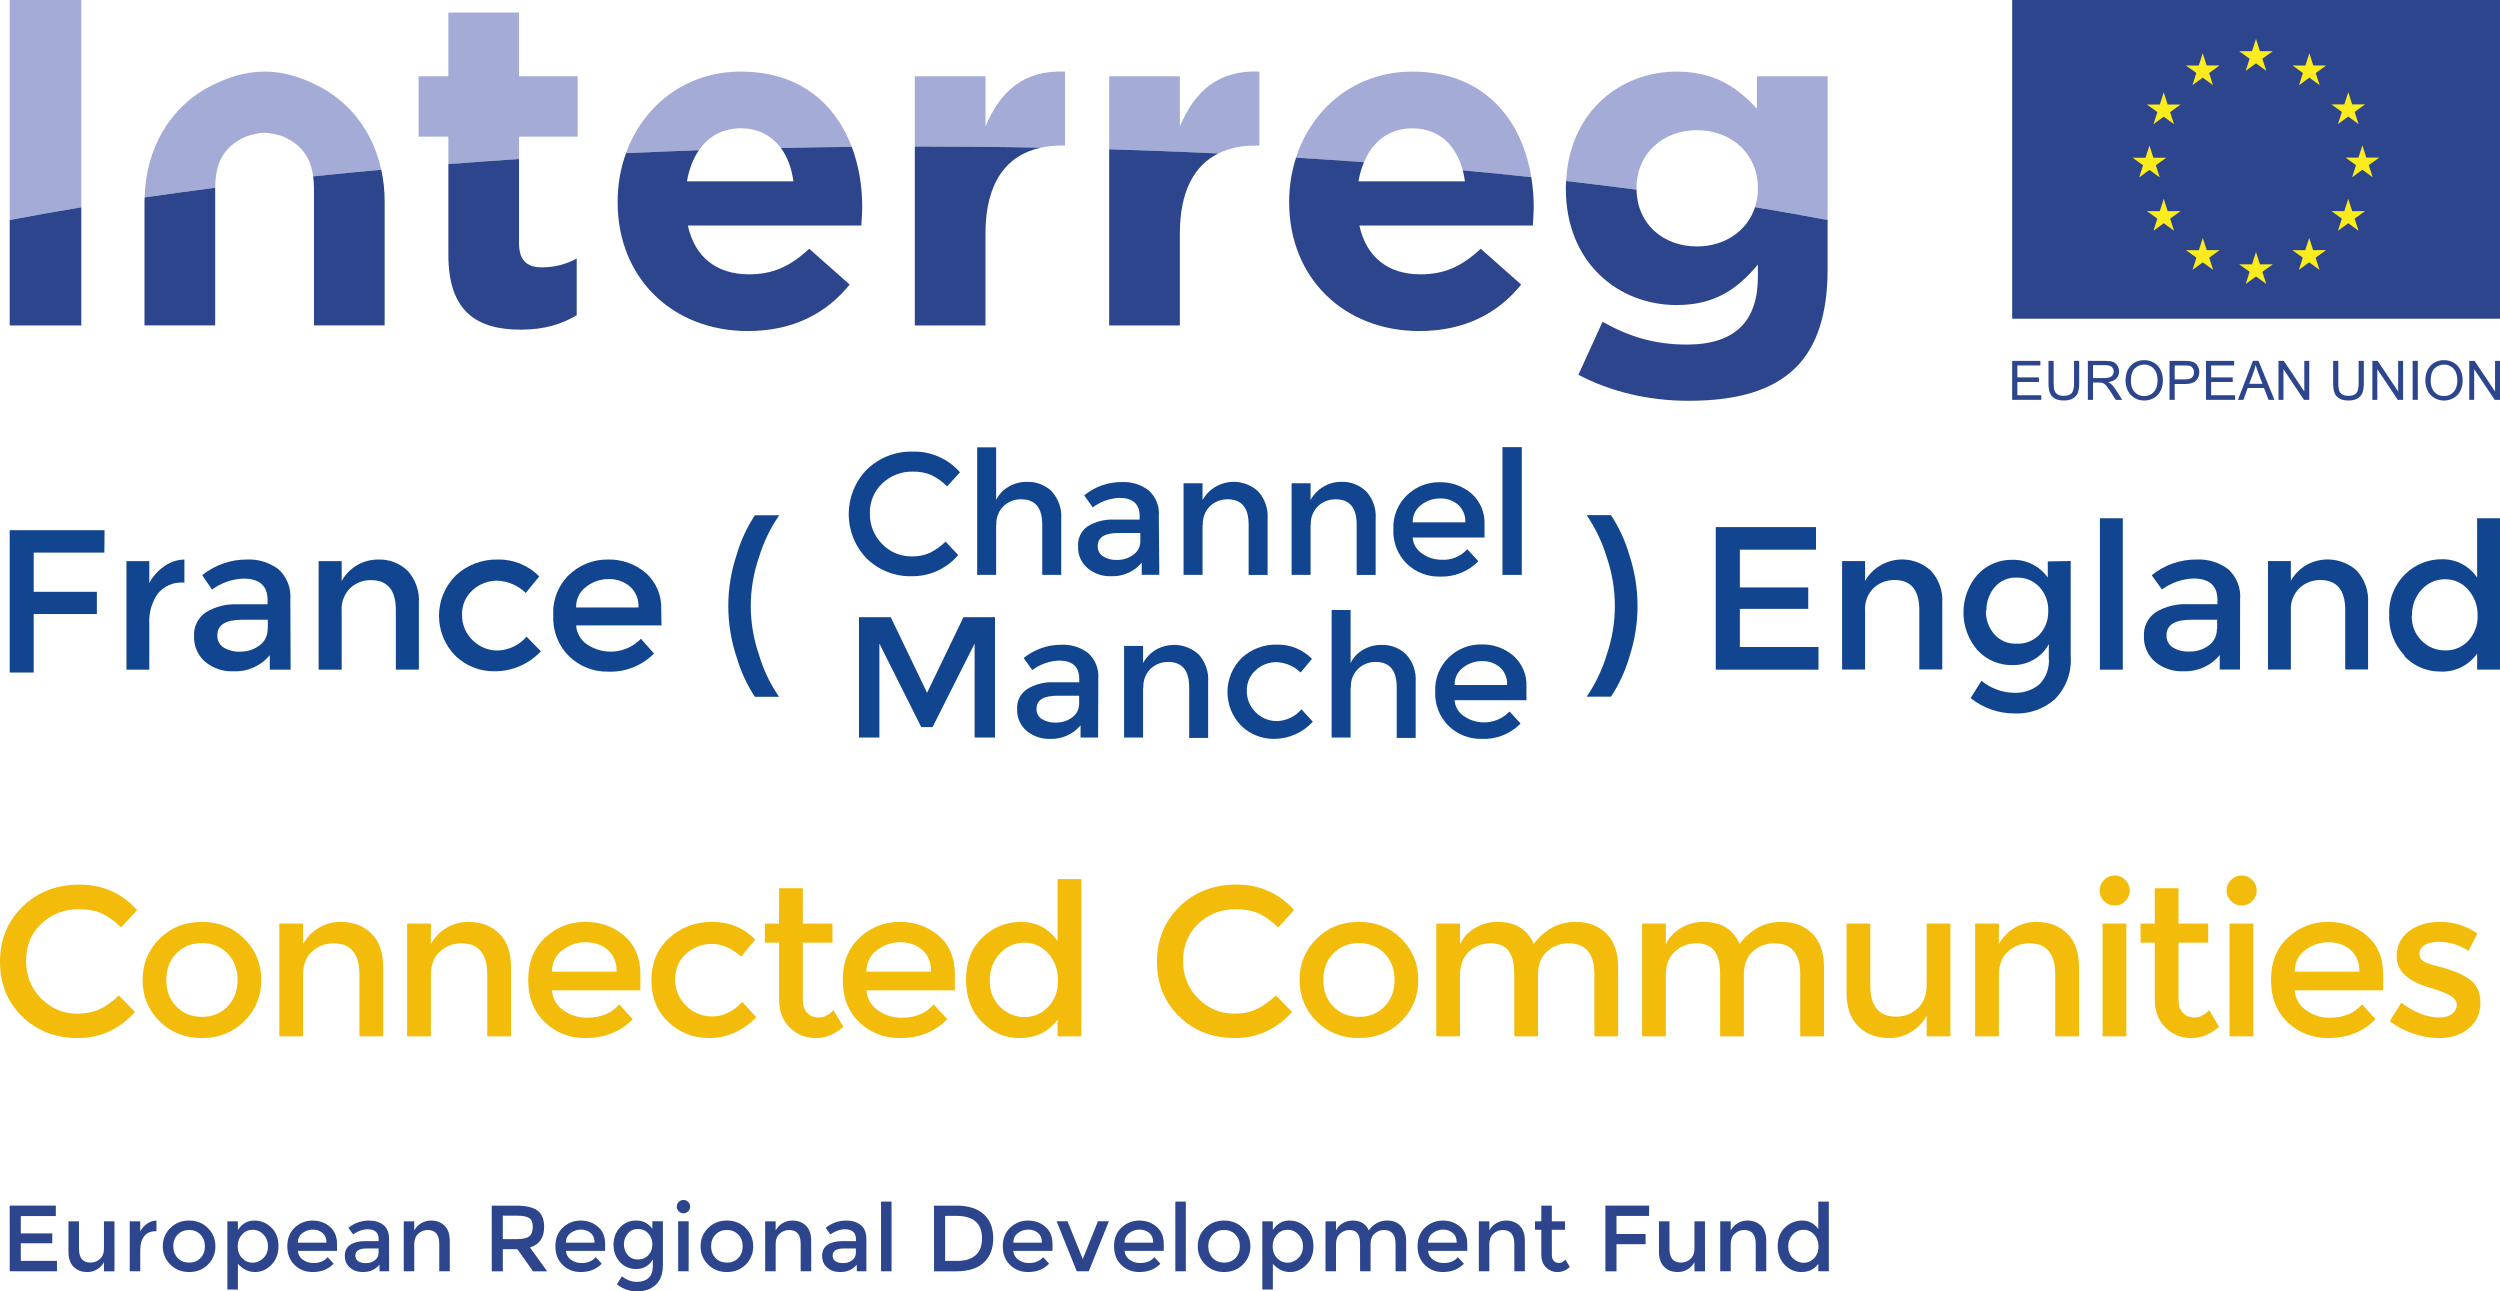 <?xml version="1.0" encoding="UTF-8"?><svg id="uuid-4349ad83-bbaa-4009-9df6-18743171cffa" xmlns="http://www.w3.org/2000/svg" width="265" height="136.89" viewBox="0 0 265 136.89"><path d="M8.619,0H1.029v23.322c2.466-.468,5-.917,7.591-1.345V0Z" fill="#a4abd6" stroke-width="0"/><path d="M55.02,14.488h6.211v-6.406h-6.211V1.33h-7.492v6.752h-3.154v6.406h3.154v2.904c2.473-.193,4.969-.372,7.492-.533v-2.371Z" fill="#a4abd6" stroke-width="0"/><path d="M78.532,13.602c1.839,0,3.272.776,4.239,2.082,2.493-.052,4.998-.091,7.517-.116-1.738-4.6-5.566-7.979-11.756-7.979-5.851,0-10.354,3.6-12.175,8.644,2.556-.116,5.132-.221,7.726-.309,1.01-1.463,2.52-2.322,4.449-2.322" fill="#a4abd6" stroke-width="0"/><path d="M110.331,15.654c.675-.148,1.393-.228,2.164-.228h.395v-7.837c-4.436-.196-6.901,2.168-8.429,5.817v-5.322h-7.492v7.448h.41c4.35,0,8.669.043,12.952.123" fill="#a4abd6" stroke-width="0"/><path d="M133.1,15.427h.394v-7.837c-4.435-.196-6.9,2.171-8.428,5.817v-5.324h-7.492v7.743c3.895.116,7.754.261,11.566.441,1.124-.56,2.453-.84,3.96-.84" fill="#a4abd6" stroke-width="0"/><path d="M149.712,13.602c2.774,0,4.63,1.754,5.341,4.452,2.451.225,4.873.466,7.263.721-1.003-6.154-5.044-11.186-12.604-11.186-6.033,0-10.628,3.832-12.33,9.121,2.422.148,4.821.308,7.2.482.936-2.223,2.698-3.591,5.13-3.591" fill="#a4abd6" stroke-width="0"/><path d="M173.473,20.011v-.097c0-3.6,2.76-6.115,6.407-6.115s6.456,2.515,6.456,6.115v.097c0,.692-.105,1.345-.3,1.947,2.628.437,5.195.89,7.693,1.365v-15.239h-7.49v3.451c-2.021-2.217-4.435-3.944-8.528-3.944-5.87,0-11.354,4.17-11.697,11.597,2.526.287,5.015.595,7.464.917,0-.035-.005-.061-.005-.093" fill="#a4abd6" stroke-width="0"/><path d="M25.912,14.544c.494-.236,1.593-.469,2.132-.469s1.637.233,2.132.469c1.907.904,2.769,2.259,3.018,4.153,2.374-.253,4.782-.486,7.217-.707-.84-3.842-3.143-7.085-6.698-8.892-1.633-.828-3.528-1.512-5.669-1.512s-4.037.684-5.668,1.512c-4.432,2.251-6.922,6.734-7.047,11.83,2.447-.355,4.944-.699,7.483-1.024.014-2.558.807-4.272,3.1-5.36" fill="#a4abd6" stroke-width="0"/><path d="M8.619,34.502v-12.527c-2.59.43-5.125.877-7.591,1.347v11.179h7.591Z" fill="#2c458d" stroke-width="0"/><path d="M55.217,34.944c2.513,0,4.338-.592,5.914-1.527v-6.013c-1.085.592-2.316.936-3.696.936-1.677,0-2.416-.837-2.416-2.561v-8.921c-2.523.163-5.019.341-7.492.534v9.616c0,6.115,3.106,7.936,7.69,7.936" fill="#2c458d" stroke-width="0"/><path d="M65.47,21.44c0,8.082,5.865,13.651,13.802,13.651,4.78,0,8.328-1.869,10.793-4.926l-4.288-3.797c-2.071,1.922-3.894,2.71-6.407,2.71-3.352,0-5.719-1.773-6.457-5.173h18.384c.048-.689.099-1.38.099-1.972,0-2.234-.369-4.408-1.108-6.365-2.518.023-5.024.064-7.517.116.691.936,1.145,2.14,1.33,3.539h-11.286c.225-1.288.653-2.404,1.269-3.3-2.594.093-5.17.193-7.726.311-.573,1.581-.887,3.305-.887,5.109v.097Z" fill="#2c458d" stroke-width="0"/><path d="M104.461,34.502v-9.761c0-5.331,2.189-8.297,5.87-9.088-4.283-.083-8.601-.123-12.952-.123h-.41v18.971h7.492Z" fill="#2c458d" stroke-width="0"/><path d="M125.065,34.502v-9.761c0-4.4,1.488-7.187,4.076-8.475-3.814-.18-7.672-.325-11.568-.441v18.676h7.492Z" fill="#2c458d" stroke-width="0"/><path d="M136.651,21.44c0,8.082,5.865,13.651,13.801,13.651,4.781,0,8.329-1.869,10.794-4.926l-4.288-3.797c-2.071,1.922-3.894,2.71-6.407,2.71-3.352,0-5.719-1.773-6.457-5.173h18.384c.047-.689.099-1.38.099-1.972,0-1.073-.093-2.127-.26-3.158-2.39-.254-4.812-.497-7.264-.72.099.37.176.76.229,1.168h-11.286c.127-.739.327-1.416.585-2.03-2.377-.175-4.777-.334-7.199-.482-.468,1.451-.73,3.005-.73,4.631v.097Z" fill="#2c458d" stroke-width="0"/><path d="M165.98,20.011c0,7.837,5.57,12.324,11.731,12.324,3.992,0,6.407-1.63,8.625-4.291v1.283c0,4.73-2.415,7.197-7.541,7.197-3.499,0-6.211-.89-8.924-2.416l-2.561,5.617c3.35,1.776,7.393,2.759,11.68,2.759,5.126,0,8.922-1.082,11.385-3.547,2.219-2.217,3.352-5.667,3.352-10.398v-5.217c-2.497-.475-5.066-.928-7.694-1.365-.815,2.528-3.212,4.166-6.156,4.166-3.615,0-6.357-2.423-6.402-6.019-2.447-.322-4.936-.63-7.465-.917-.009.239-.032.474-.032.727v.097Z" fill="#2c458d" stroke-width="0"/><path d="M33.281,19.968v14.525h7.492v-13.161c0-1.149-.127-2.268-.361-3.342-2.435.221-4.843.454-7.219.705.054.402.088.822.088,1.273" fill="#2c458d" stroke-width="0"/><path d="M15.317,21.431v13.062h7.492v-14.526c0-.02.003-.043.003-.064-2.538.325-5.035.669-7.482,1.025-.004.135-.013.27-.013.405v.097Z" fill="#2c458d" stroke-width="0"/><rect x="213.293" y="0" width="51.707" height="33.784" fill="#2c458d" stroke-width="0"/><polygon points="238.042 7.509 239.136 6.715 240.227 7.509 239.81 6.222 240.919 5.425 239.551 5.425 239.136 4.123 238.716 5.428 237.351 5.425 238.459 6.222 238.042 7.509" fill="#fcec1e" stroke-width="0"/><polygon points="232.398 9.028 233.489 8.228 234.579 9.028 234.164 7.738 235.271 6.942 233.905 6.942 233.487 5.64 233.07 6.945 231.704 6.942 232.812 7.738 232.398 9.028" fill="#fcec1e" stroke-width="0"/><polygon points="229.356 9.779 228.939 11.083 227.573 11.083 228.682 11.88 228.267 13.167 229.356 12.371 230.448 13.167 230.033 11.88 231.141 11.083 229.775 11.083 229.356 9.779" fill="#fcec1e" stroke-width="0"/><polygon points="227.841 18.01 228.933 18.807 228.519 17.517 229.624 16.72 228.261 16.72 227.841 15.418 227.424 16.724 226.056 16.72 227.164 17.517 226.751 18.807 227.841 18.01" fill="#fcec1e" stroke-width="0"/><polygon points="229.776 22.379 229.358 21.074 228.939 22.382 227.573 22.379 228.682 23.175 228.267 24.462 229.358 23.665 230.448 24.462 230.033 23.175 231.141 22.379 229.776 22.379" fill="#fcec1e" stroke-width="0"/><polygon points="233.914 26.517 233.496 25.215 233.08 26.521 231.714 26.517 232.822 27.314 232.405 28.603 233.496 27.807 234.588 28.603 234.173 27.314 235.281 26.517 233.914 26.517" fill="#fcec1e" stroke-width="0"/><polygon points="239.553 28.018 239.135 26.714 238.718 28.018 237.35 28.018 238.459 28.815 238.044 30.102 239.136 29.305 240.227 30.102 239.81 28.815 240.919 28.018 239.553 28.018" fill="#fcec1e" stroke-width="0"/><polygon points="245.192 26.517 244.773 25.215 244.356 26.521 242.991 26.517 244.097 27.314 243.684 28.603 244.773 27.807 245.867 28.603 245.45 27.314 246.559 26.517 245.192 26.517" fill="#fcec1e" stroke-width="0"/><polygon points="249.333 22.379 248.915 21.074 248.498 22.382 247.132 22.379 248.239 23.175 247.824 24.462 248.915 23.665 250.007 24.462 249.59 23.175 250.698 22.379 249.333 22.379" fill="#fcec1e" stroke-width="0"/><polygon points="252.197 16.708 250.831 16.708 250.413 15.403 249.995 16.708 248.631 16.708 249.736 17.504 249.324 18.791 250.413 17.992 251.505 18.791 251.088 17.504 252.197 16.708" fill="#fcec1e" stroke-width="0"/><polygon points="247.824 13.152 248.914 12.355 250.005 13.152 249.59 11.862 250.697 11.068 249.333 11.068 248.914 9.763 248.496 11.068 247.13 11.068 248.237 11.862 247.824 13.152" fill="#fcec1e" stroke-width="0"/><polygon points="244.791 5.64 244.373 6.945 243.008 6.942 244.114 7.742 243.699 9.028 244.793 8.228 245.882 9.028 245.467 7.742 246.574 6.942 245.208 6.942 244.791 5.64" fill="#fcec1e" stroke-width="0"/><polygon points="213.291 42.383 213.291 38.251 216.281 38.251 216.281 38.738 213.84 38.738 213.84 40.003 216.127 40.003 216.127 40.49 213.84 40.49 213.84 41.896 216.377 41.896 216.377 42.383 213.291 42.383" fill="#2c458d" stroke-width="0"/><path d="M219.847,38.25h.547v2.387c0,.416-.046.747-.141.989-.093.245-.263.444-.51.597-.244.153-.565.23-.965.23-.386,0-.705-.065-.952-.199-.247-.135-.421-.328-.527-.58-.105-.254-.157-.601-.157-1.038v-2.387h.547v2.384c0,.361.033.625.1.796.067.169.182.3.346.392.161.092.36.138.595.138.402,0,.688-.092.859-.273.172-.184.257-.533.257-1.054v-2.384Z" fill="#2c458d" stroke-width="0"/><path d="M221.861,40.073h1.177c.247,0,.444-.024.587-.077.141-.051.246-.134.322-.247.074-.114.109-.239.109-.37,0-.197-.071-.355-.214-.484-.141-.125-.366-.187-.672-.187h-1.308v1.366ZM221.312,42.383v-4.132h1.834c.369,0,.649.037.84.11.192.073.345.205.461.392.114.19.173.399.173.626,0,.293-.097.538-.287.741-.189.203-.483.332-.879.383.144.071.254.138.329.208.161.144.312.328.455.549l.719,1.124h-.688l-.549-.861c-.159-.248-.291-.438-.395-.57-.103-.131-.197-.223-.278-.275-.081-.053-.165-.089-.249-.107-.062-.016-.162-.022-.305-.022h-.634v1.835h-.549Z" fill="#2c458d" stroke-width="0"/><path d="M225.874,40.38c0,.496.133.888.401,1.177.268.288.604.428,1.01.428.412,0,.75-.144,1.016-.432.267-.291.399-.702.399-1.234,0-.334-.057-.632-.169-.882-.114-.248-.282-.444-.5-.582-.219-.138-.466-.208-.737-.208-.388,0-.722.135-1.002.398-.278.27-.418.711-.418,1.336M225.309,40.37c0-.686.186-1.225.554-1.611.369-.389.844-.582,1.428-.582.381,0,.725.092,1.032.273.305.18.539.435.701.762.161.326.242.696.242,1.109,0,.42-.085.797-.254,1.128-.169.331-.409.58-.72.751-.311.168-.645.257-1.004.257-.389,0-.738-.095-1.043-.285-.308-.187-.54-.445-.698-.769-.156-.325-.238-.671-.238-1.032" fill="#2c458d" stroke-width="0"/><path d="M230.517,40.214h1.069c.354,0,.606-.064.755-.196.147-.132.222-.319.222-.554,0-.175-.043-.322-.133-.444-.087-.126-.201-.205-.344-.246-.092-.025-.263-.036-.512-.036h-1.057v1.476ZM229.97,42.383v-4.132h1.561c.274,0,.483.012.628.04.203.03.374.095.51.193.138.095.249.226.331.398.085.172.125.358.125.564,0,.352-.112.649-.335.891-.224.246-.628.368-1.213.368h-1.06v1.679h-.547Z" fill="#2c458d" stroke-width="0"/><polygon points="233.835 42.383 233.835 38.251 236.823 38.251 236.823 38.738 234.381 38.738 234.381 40.003 236.668 40.003 236.668 40.49 234.381 40.49 234.381 41.896 236.92 41.896 236.92 42.383 233.835 42.383" fill="#2c458d" stroke-width="0"/><path d="M238.415,40.686h1.403l-.432-1.146c-.131-.346-.231-.634-.294-.858-.053.267-.127.53-.222.79l-.455,1.213ZM237.221,42.386l1.589-4.139h.59l1.692,4.139h-.625l-.481-1.256h-1.729l-.453,1.256h-.582Z" fill="#2c458d" stroke-width="0"/><polygon points="241.522 42.383 241.522 38.251 242.084 38.251 244.256 41.498 244.256 38.251 244.781 38.251 244.781 42.383 244.22 42.383 242.046 39.133 242.046 42.383 241.522 42.383" fill="#2c458d" stroke-width="0"/><path d="M250.019,38.25h.547v2.387c0,.416-.048.747-.141.989-.095.245-.263.444-.51.597-.245.153-.566.23-.966.23-.388,0-.703-.065-.95-.199-.247-.135-.422-.328-.527-.58-.105-.254-.159-.601-.159-1.038v-2.387h.548v2.384c0,.361.034.625.099.796.068.169.183.3.346.392.162.092.361.138.597.138.402,0,.688-.092.859-.273.17-.184.257-.533.257-1.054v-2.384Z" fill="#2c458d" stroke-width="0"/><polygon points="251.471 42.383 251.471 38.251 252.033 38.251 254.205 41.498 254.205 38.251 254.729 38.251 254.729 42.383 254.166 42.383 251.995 39.133 251.995 42.383 251.471 42.383" fill="#2c458d" stroke-width="0"/><rect x="255.742" y="38.251" width=".547" height="4.132" fill="#2c458d" stroke-width="0"/><path d="M257.652,40.38c0,.496.133.888.401,1.177.268.288.604.428,1.008.428.412,0,.752-.144,1.017-.432.267-.291.4-.702.4-1.234,0-.334-.057-.632-.171-.882-.112-.248-.28-.444-.498-.582-.221-.138-.468-.208-.738-.208-.388,0-.722.135-1,.398-.278.27-.418.711-.418,1.336M257.086,40.37c0-.686.186-1.225.553-1.611.37-.389.845-.582,1.428-.582.382,0,.724.092,1.033.273.306.18.539.435.701.762.159.326.24.696.24,1.109,0,.42-.085.797-.253,1.128-.169.331-.41.58-.72.751-.311.168-.645.257-1.004.257-.39,0-.737-.095-1.044-.285-.306-.187-.539-.445-.697-.769-.158-.325-.238-.671-.238-1.032" fill="#2c458d" stroke-width="0"/><polygon points="264.475 38.251 264.475 41.498 262.302 38.251 261.741 38.251 261.741 42.383 262.265 42.383 262.265 39.133 264.437 42.383 264.999 42.383 264.999 38.251 264.475 38.251" fill="#2c458d" stroke-width="0"/><path d="M19.447,61.754c-1.041-.074-2.052.361-2.715,1.166-.642.916-.961,2.02-.905,3.137v4.926h-2.423v-11.502h2.423v2.312c.38-.709.925-1.316,1.588-1.77.623-.447,1.366-.696,2.132-.714v2.443h-.1Z" fill="#12458f" stroke-width="0"/><path d="M30.808,70.984h-2.211v-1.538c-.937,1.14-2.356,1.773-3.831,1.709-1.096.056-2.173-.303-3.016-1.006-.786-.678-1.219-1.677-1.177-2.714-.062-1.009.417-1.973,1.257-2.534,1.024-.612,2.207-.905,3.398-.845h3.137v-.432c0-1.529-.855-2.293-2.554-2.293-1.205.043-2.369.449-3.338,1.167l-1.035-1.529c1.337-1.08,3.006-1.666,4.725-1.659,1.192-.057,2.367.298,3.328,1.006.912.814,1.389,2.009,1.287,3.227l.03,7.44ZM28.386,66.701v-1.006h-2.734c-1.74,0-2.614.553-2.614,1.649-.029.515.221,1.006.654,1.287.543.322,1.169.476,1.799.442.724.008,1.43-.222,2.011-.653.561-.404.885-1.059.865-1.75l.02.03Z" fill="#12458f" stroke-width="0"/><path d="M36.218,64.76v6.224h-2.443v-11.502h2.443v2.102c.767-1.4,2.235-2.27,3.831-2.272,1.17-.053,2.311.375,3.157,1.186.849.936,1.281,2.178,1.197,3.438v7.038h-2.443v-6.304c0-2.122-.885-3.177-2.644-3.177-.807-.011-1.588.288-2.182.834-.648.637-.983,1.527-.915,2.433" fill="#12458f" stroke-width="0"/><path d="M52.435,71.155c-1.546.029-3.039-.557-4.152-1.629-2.346-2.365-2.331-6.184.034-8.531.012-.012.024-.023.036-.035,1.204-1.098,2.785-1.689,4.414-1.649,1.649-.036,3.239.612,4.394,1.79l-1.428,1.749c-.812-.788-1.886-1.25-3.016-1.297-.971-.011-1.909.349-2.624,1.006-.737.657-1.146,1.607-1.116,2.594-.023,1.013.378,1.99,1.106,2.695.713.727,1.696,1.128,2.715,1.105,1.166-.05,2.258-.582,3.016-1.467l1.518,1.548c-1.254,1.35-3.013,2.118-4.856,2.122" fill="#12458f" stroke-width="0"/><path d="M70.12,66.289h-9.049c.047.812.471,1.556,1.146,2.011,1.796,1.225,4.214.974,5.72-.593l1.388,1.568c-1.278,1.292-3.04,1.989-4.857,1.92-1.533.032-3.016-.547-4.122-1.609-1.161-1.134-1.78-2.712-1.699-4.334-.095-1.626.525-3.213,1.699-4.343,1.101-1.043,2.565-1.616,4.082-1.599,1.47-.041,2.903.464,4.022,1.418,1.111.983,1.714,2.419,1.639,3.901l.03,1.659ZM61.072,64.388h6.605c.054-.84-.28-1.658-.905-2.222-.626-.528-1.424-.808-2.242-.784-.867-.009-1.711.279-2.393.815-.698.508-1.097,1.329-1.066,2.192" fill="#12458f" stroke-width="0"/><path d="M80.456,59.06c-1.166,3.354-1.166,7.002,0,10.356.468,1.584,1.184,3.084,2.122,4.444h-2.564c-.849-1.294-1.499-2.707-1.93-4.193-1.18-3.523-1.18-7.335,0-10.858.431-1.486,1.082-2.899,1.93-4.192h2.584c-.943,1.36-1.665,2.859-2.141,4.444" fill="#12458f" stroke-width="0"/><path d="M96.623,58.979c.663.02,1.323-.107,1.93-.372.62-.308,1.187-.711,1.679-1.197l1.337,1.428c-1.225,1.44-3.026,2.262-4.916,2.242-1.774.044-3.491-.626-4.766-1.86-2.565-2.628-2.565-6.822,0-9.451,1.313-1.274,3.088-1.96,4.916-1.9,1.895-.036,3.709.766,4.956,2.192l-1.367,1.498c-.497-.507-1.079-.922-1.719-1.226-.608-.241-1.257-.357-1.91-.342-1.202-.03-2.366.418-3.238,1.247-.874.825-1.354,1.985-1.317,3.187-.026,1.22.45,2.398,1.317,3.257.812.838,1.931,1.306,3.097,1.297" fill="#12458f" stroke-width="0"/><path d="M105.591,55.681v5.258h-2.011v-13.523h2.011v5.58c.289-.593.752-1.084,1.327-1.408.58-.339,1.239-.516,1.91-.513.985-.039,1.942.324,2.654,1.006.72.79,1.084,1.84,1.006,2.905v5.952h-2.011v-5.339c0-1.78-.744-2.674-2.232-2.674-.684-.011-1.347.241-1.85.704-.541.525-.827,1.258-.784,2.011" fill="#12458f" stroke-width="0"/><path d="M122.884,60.929h-1.86v-1.287c-.798.954-1.994,1.485-3.237,1.438-.912.036-1.805-.268-2.504-.855-.671-.567-1.042-1.414-1.005-2.292-.068-.842.315-1.656,1.005-2.141.863-.519,1.861-.768,2.866-.714h2.654v-.362c0-1.297-.724-1.94-2.161-1.94-1.018.047-1.998.397-2.815,1.005l-.905-1.276c1.135-.924,2.558-1.422,4.022-1.408,1.008-.044,2,.266,2.805.875.773.685,1.176,1.696,1.086,2.725l.05,6.234ZM120.874,57.32v-.824h-2.303c-1.478,0-2.211.462-2.211,1.387-.023.435.187.849.553,1.086.455.279.985.412,1.518.382.615.009,1.216-.185,1.71-.553.479-.336.755-.892.734-1.478" fill="#12458f" stroke-width="0"/><path d="M127.469,55.681v5.258h-2.011v-9.712h2.011v1.77c1.042-1.829,3.369-2.465,5.198-1.422.25.142.483.312.694.507.716.792,1.079,1.841,1.006,2.905v5.952h-2.011v-5.339c0-1.78-.744-2.674-2.232-2.674-.681-.01-1.34.242-1.84.704-.541.525-.827,1.258-.784,2.011" fill="#12458f" stroke-width="0"/><path d="M138.921,55.681v5.258h-2.011v-9.712h2.011v1.77c.32-.585.793-1.071,1.368-1.408.564-.339,1.211-.517,1.87-.513.985-.039,1.942.324,2.654,1.006.72.79,1.084,1.84,1.006,2.905v5.952h-2.011v-5.339c0-1.78-.744-2.674-2.232-2.674-.684-.009-1.345.243-1.85.704-.541.525-.827,1.258-.784,2.011" fill="#12458f" stroke-width="0"/><path d="M157.36,56.978h-7.621c.05.693.422,1.322,1.006,1.699.585.424,1.288.653,2.011.654,1.048.08,2.074-.333,2.775-1.116l1.177,1.277c-1.077,1.097-2.566,1.689-4.103,1.628-1.293.026-2.544-.462-3.479-1.357-.975-.957-1.494-2.285-1.428-3.65-.068-1.368.465-2.697,1.458-3.64.924-.885,2.159-1.373,3.438-1.358,1.235-.03,2.437.396,3.378,1.197.938.833,1.448,2.045,1.387,3.298v1.368ZM149.739,55.37h5.58c.043-.712-.242-1.405-.774-1.88-.527-.445-1.201-.678-1.89-.654-.728-.005-1.437.235-2.011.683-.585.431-.92,1.124-.895,1.85h-.01Z" fill="#12458f" stroke-width="0"/><rect x="159.26" y="47.397" width="2.051" height="13.543" fill="#12458f" stroke-width="0"/><polygon points="93.215 78.182 91.053 78.182 91.053 65.424 94.421 65.424 98.272 73.437 102.123 65.424 105.47 65.424 105.47 78.182 103.309 78.182 103.309 68.219 98.855 77.066 97.649 77.066 93.215 68.219 93.215 78.182" fill="#12458f" stroke-width="0"/><path d="M116.399,78.182h-1.86v-1.297c-.791.946-1.974,1.476-3.207,1.438-.914.034-1.809-.27-2.513-.854-.668-.57-1.038-1.415-1.006-2.292-.053-.853.354-1.669,1.066-2.141.862-.519,1.86-.768,2.866-.714h2.654v-.362c0-1.297-.724-1.94-2.161-1.94-1.018.046-1.999.396-2.816,1.005l-.915-1.276c1.137-.92,2.559-1.418,4.021-1.408,1.009-.044,2.001.266,2.805.875.771.686,1.173,1.696,1.086,2.725l-.02,6.243ZM114.389,74.563v-.814h-2.303c-1.478,0-2.211.452-2.211,1.377-.026.432.181.846.543,1.086.459.277.992.41,1.528.382.615.009,1.216-.185,1.709-.553.475-.34.75-.894.734-1.478" fill="#12458f" stroke-width="0"/><path d="M121.165,72.924v5.258h-2.011v-9.712h2.011v1.81c.319-.582.788-1.068,1.358-1.408,1.459-.835,3.289-.636,4.534.493.716.792,1.079,1.841,1.006,2.905v5.952h-2.011v-5.379c0-1.78-.744-2.674-2.222-2.674-.685-.013-1.347.239-1.85.704-.541.525-.827,1.258-.784,2.011" fill="#12458f" stroke-width="0"/><path d="M135.07,78.323c-1.299.018-2.552-.477-3.489-1.377-1.98-2.01-1.956-5.243.054-7.223.002-.002.004-.004.006-.006,1.016-.924,2.347-1.421,3.72-1.388,1.392-.033,2.736.514,3.71,1.508l-1.206,1.448c-.685-.666-1.59-1.056-2.544-1.096-.82-.012-1.613.294-2.212.854-.625.55-.972,1.35-.945,2.182-.018.854.321,1.678.935,2.273.602.615,1.432.953,2.292.935.992-.038,1.922-.49,2.564-1.247l1.206,1.317c-1.051,1.15-2.534,1.81-4.092,1.82" fill="#12458f" stroke-width="0"/><path d="M143.164,72.924v5.258h-2.011v-13.523h2.011v5.621c.289-.593.752-1.084,1.327-1.408.58-.339,1.239-.516,1.91-.513.985-.039,1.942.324,2.654,1.006.716.792,1.079,1.841,1.006,2.905v5.952h-2.011v-5.379c0-1.78-.744-2.674-2.222-2.674-.685-.013-1.347.239-1.85.704-.541.525-.827,1.258-.784,2.011" fill="#12458f" stroke-width="0"/><path d="M161.804,74.221h-7.621c.05.693.422,1.322,1.006,1.699,1.515,1.036,3.557.824,4.826-.503l1.166,1.277c-1.082,1.107-2.586,1.7-4.132,1.628-1.294.029-2.545-.46-3.479-1.357-.983-.961-1.506-2.297-1.438-3.67-.064-1.369.472-2.698,1.468-3.639.925-.884,2.16-1.368,3.438-1.348,1.23-.03,2.429.392,3.368,1.187.946.828,1.46,2.043,1.397,3.298v1.428ZM154.183,72.612h5.57c.044-.71-.237-1.402-.764-1.88-.528-.444-1.201-.676-1.89-.654-.729-.009-1.439.233-2.011.683-.587.43-.922,1.124-.895,1.85h-.01Z" fill="#12458f" stroke-width="0"/><path d="M170.31,69.415c1.153-3.359,1.153-7.007,0-10.366-.48-1.579-1.196-3.077-2.122-4.444h2.574c.854,1.295,1.509,2.712,1.941,4.203,1.166,3.522,1.166,7.326,0,10.848-.43,1.488-1.084,2.902-1.941,4.193h-2.574c.928-1.362,1.643-2.857,2.122-4.434" fill="#12458f" stroke-width="0"/><polygon points="192.499 55.872 192.499 58.265 184.426 58.265 184.426 62.267 191.675 62.267 191.675 64.539 184.426 64.539 184.426 68.581 192.761 68.581 192.761 70.984 181.872 70.984 181.872 55.872 192.499 55.872" fill="#12458f" stroke-width="0"/><path d="M197.697,64.75v6.224h-2.433v-11.502h2.433v2.102c1.244-2.167,4.009-2.915,6.176-1.672.288.165.556.361.801.585.856.933,1.292,2.176,1.206,3.438v7.038h-2.433v-6.304c0-2.111-.874-3.177-2.634-3.177-.81-.011-1.594.288-2.192.834-.653.634-.992,1.525-.925,2.433" fill="#12458f" stroke-width="0"/><path d="M219.495,59.472v10.054c.13,1.692-.475,3.358-1.659,4.574-1.166,1.041-2.691,1.589-4.253,1.529-1.705.009-3.362-.566-4.695-1.629l1.146-1.84c.962.793,2.162,1.243,3.409,1.276.987.057,1.959-.259,2.725-.884.735-.752,1.103-1.788,1.006-2.835v-1.448c-.353.675-.889,1.237-1.548,1.619-.682.413-1.466.625-2.262.613-1.429.042-2.806-.542-3.77-1.599-1.957-2.294-1.957-5.67,0-7.963.957-1.055,2.327-1.639,3.751-1.599,1.475-.028,2.868.676,3.72,1.88v-1.709l2.433-.04ZM210.506,64.78c-.015.895.3,1.765.885,2.443.59.677,1.456,1.048,2.353,1.005.917.055,1.812-.298,2.443-.965.62-.672.953-1.56.925-2.474.04-.94-.293-1.857-.925-2.554-.615-.672-1.494-1.04-2.403-1.006-.895-.045-1.759.326-2.343,1.006-.582.692-.896,1.569-.885,2.473l-.05.071Z" fill="#12458f" stroke-width="0"/><rect x="222.592" y="54.937" width="2.423" height="16.047" fill="#12458f" stroke-width="0"/><path d="M237.441,70.974h-2.151v-1.528c-.945,1.135-2.364,1.767-3.84,1.709-1.095.049-2.17-.309-3.016-1.006-.783-.68-1.215-1.678-1.176-2.714-.06-1.011.418-1.977,1.257-2.544,1.024-.611,2.207-.905,3.398-.845h3.137v-.432c0-1.529-.845-2.293-2.554-2.293-1.201.048-2.359.455-3.328,1.166l-1.086-1.508c1.342-1.094,3.025-1.684,4.756-1.669,1.192-.06,2.369.295,3.328,1.006.916.815,1.393,2.015,1.287,3.237l-.011,7.42ZM235.018,66.701v-1.006h-2.745c-1.749,0-2.624.543-2.624,1.639-.025.514.224,1.003.654,1.287.544.328,1.176.482,1.81.442.723.012,1.429-.214,2.011-.643.561-.404.885-1.059.864-1.75l.03.03Z" fill="#12458f" stroke-width="0"/><path d="M242.83,64.75v6.224h-2.423v-11.502h2.423v2.102c.382-.69.94-1.267,1.619-1.669,1.729-.982,3.892-.748,5.369.583.849.936,1.281,2.178,1.197,3.438v7.038h-2.423v-6.304c0-2.111-.884-3.177-2.644-3.177-.807-.008-1.586.29-2.182.834-.655.633-.998,1.524-.935,2.433" fill="#12458f" stroke-width="0"/><path d="M254.876,69.486c-1.104-1.161-1.689-2.722-1.619-4.323-.077-1.6.53-3.157,1.669-4.283,1.055-1.045,2.486-1.621,3.971-1.599,1.478-.015,2.863.719,3.68,1.951v-6.294h2.423v16.037h-2.423v-1.7c-.888,1.272-2.372,1.995-3.921,1.91-1.445.004-2.825-.594-3.811-1.649M255.649,65.253c-.04,1.005.347,1.98,1.066,2.684.657.66,1.553,1.023,2.483,1.006.914.027,1.797-.339,2.423-1.006.681-.724,1.042-1.691,1.006-2.684.029-1.01-.331-1.993-1.006-2.745-.608-.716-1.504-1.121-2.443-1.106-.952-.009-1.861.394-2.493,1.106-.686.749-1.048,1.74-1.005,2.755" fill="#12458f" stroke-width="0"/><polygon points="1.028 56.204 1.028 71.285 3.572 71.285 3.572 65.082 10.268 65.082 10.268 62.729 3.572 62.729 3.572 58.577 11.063 58.577 11.082 56.204 1.028 56.204" fill="#12458f" stroke-width="0"/><polygon points="5.918 127.797 5.918 128.901 2.205 128.901 2.205 130.74 5.541 130.74 5.541 131.789 2.205 131.789 2.206 133.653 6.04 133.653 6.04 134.756 1.031 134.756 1.029 127.797 5.918 127.797" fill="#2c458d" stroke-width="0"/><path d="M11.021,132.326l-.003-2.868h1.116l.002,5.3h-1.115v-.966c-.177.323-.427.582-.741.766-.315.189-.656.278-1.02.278-.598,0-1.082-.179-1.45-.546-.366-.362-.553-.895-.553-1.586v-3.246h1.113l.002,2.907c0,.975.405,1.468,1.216,1.468.385,0,.721-.13,1.006-.388.284-.254.427-.626.427-1.119" fill="#2c458d" stroke-width="0"/><path d="M16.529,130.507c-.553,0-.967.175-1.243.537-.284.358-.421.84-.42,1.441v2.272h-1.114l-.002-5.298h1.115v1.069c.177-.334.425-.608.731-.821.309-.209.637-.319.985-.328l.006,1.129h-.058Z" fill="#2c458d" stroke-width="0"/><path d="M18.846,133.36c.316.324.716.477,1.203.477.483,0,.882-.154,1.198-.477.316-.323.473-.741.471-1.253,0-.512-.159-.925-.474-1.248-.316-.324-.714-.482-1.198-.482-.487,0-.885.158-1.201.482-.314.323-.475.736-.475,1.248.002.512.163.929.476,1.253M22.041,134.046c-.532.528-1.197.79-1.992.79s-1.462-.262-1.994-.79c-.532-.532-.797-1.173-.799-1.939,0-.762.264-1.407.796-1.934.532-.532,1.198-.796,1.994-.796s1.46.264,1.993.796c.529.528.794,1.173.794,1.934.001.766-.263,1.407-.791,1.939" fill="#2c458d" stroke-width="0"/><path d="M25.195,132.117c.002.502.157.915.463,1.237.304.323.675.489,1.113.489.44,0,.818-.165,1.145-.482.327-.319.491-.731.49-1.239,0-.507-.163-.93-.482-1.262-.318-.339-.7-.503-1.146-.503s-.819.163-1.121.503c-.306.333-.462.755-.462,1.258M26.941,129.378c.708,0,1.317.248,1.82.741.507.486.756,1.143.756,1.959.003.82-.245,1.481-.749,1.994-.501.511-1.083.765-1.752.765s-1.265-.288-1.799-.875v2.729h-1.115l-.002-7.233h1.115v.925c.441-.667,1.014-1.004,1.725-1.004" fill="#2c458d" stroke-width="0"/><path d="M31.571,131.72h3.036c0-.448-.137-.79-.417-1.024-.277-.239-.62-.358-1.03-.358s-.777.124-1.104.372c-.322.243-.485.587-.485,1.01M35.726,132.594h-4.154c.03.388.204.697.527.936.327.234.697.352,1.115.352.666,0,1.168-.207,1.515-.625l.639.696c-.57.587-1.314.884-2.233.884-.743,0-1.374-.243-1.897-.74-.521-.497-.782-1.159-.783-1.994,0-.835.264-1.496.796-1.984.532-.491,1.157-.739,1.876-.739.724,0,1.335.218,1.84.657.503.431.756,1.033.756,1.794l.002.765Z" fill="#2c458d" stroke-width="0"/><path d="M40.129,132.789v-.452h-1.256c-.804,0-1.205.253-1.205.76,0,.259.1.459.298.592.201.135.477.204.835.204.353,0,.664-.099.931-.303.262-.2.397-.463.397-.801M41.244,134.757h-1.016v-.706c-.437.527-1.025.786-1.761.786-.553,0-1.01-.16-1.369-.468-.364-.314-.545-.725-.545-1.248s.19-.915.574-1.173c.388-.259.908-.388,1.565-.388h1.445v-.199c0-.707-.393-1.058-1.176-1.058-.491,0-1.003.184-1.536.537l-.496-.692c.644-.512,1.376-.769,2.192-.769.623,0,1.132.158,1.528.477.394.313.592.81.592,1.487l.003,3.414Z" fill="#2c458d" stroke-width="0"/><path d="M43.91,131.888l.003,2.868h-1.114v-5.298h1.111v.969c.179-.328.427-.587.742-.771.316-.184.658-.278,1.021-.278.599,0,1.08.184,1.452.546.366.369.549.895.549,1.586l.004,3.246h-1.117v-2.907c-.001-.975-.406-1.468-1.218-1.468-.385,0-.721.13-1.003.389-.284.253-.43.626-.43,1.118" fill="#2c458d" stroke-width="0"/><path d="M56.112,131.044c.242-.204.361-.537.361-.994,0-.452-.124-.766-.371-.936-.245-.168-.683-.253-1.314-.253h-1.492v2.49h1.463c.662,0,1.113-.104,1.352-.308M57.678,130.054c0,1.147-.501,1.875-1.504,2.173l1.826,2.531h-1.496l-1.661-2.342h-1.543v2.342h-1.174l-.003-6.961h2.589c1.062,0,1.823.179,2.282.537.454.358.686.936.686,1.721" fill="#2c458d" stroke-width="0"/><path d="M59.988,131.72h3.036c0-.448-.137-.79-.416-1.024-.28-.239-.622-.358-1.032-.358s-.777.124-1.104.372c-.322.243-.485.587-.485,1.01M64.145,132.594h-4.154c.028.388.203.697.526.936.326.234.697.352,1.115.352.665,0,1.168-.207,1.515-.625l.639.696c-.57.587-1.314.884-2.231.884-.744,0-1.376-.243-1.898-.74-.521-.497-.782-1.159-.784-1.994,0-.835.264-1.496.796-1.984.532-.491,1.156-.739,1.878-.739s1.333.218,1.839.657c.503.431.757,1.033.757,1.794l.003.765Z" fill="#2c458d" stroke-width="0"/><path d="M66.133,131.904c.003.438.138.81.405,1.124.271.317.631.477,1.086.477s.822-.154,1.107-.463c.28-.303.423-.681.421-1.138,0-.457-.143-.84-.427-1.154-.289-.318-.655-.477-1.108-.477s-.809.165-1.08.493c-.268.323-.403.706-.403,1.138M70.266,129.457l.003,4.624c0,.934-.256,1.64-.763,2.108-.507.466-1.159.7-1.956.7s-1.517-.253-2.161-.746l.526-.849c.518.392,1.043.585,1.569.585s.947-.133,1.254-.407c.311-.268.463-.706.463-1.303v-.676c-.165.314-.402.562-.71.745-.308.184-.656.28-1.041.28-.705,0-1.282-.245-1.733-.741-.454-.488-.68-1.098-.683-1.829,0-.732.228-1.344.68-1.831.451-.496,1.027-.741,1.729-.741s1.27.289,1.708.871v-.791h1.115Z" fill="#2c458d" stroke-width="0"/><path d="M72.998,134.757h-1.111l-.003-5.3h1.113v5.3ZM71.952,128.403c-.139-.144-.212-.303-.212-.498,0-.193.072-.358.212-.503.139-.133.303-.207.496-.207.19,0,.36.074.496.207.139.145.212.309.212.503,0,.195-.072.354-.212.498-.137.139-.306.209-.496.209-.193,0-.357-.069-.496-.209" fill="#2c458d" stroke-width="0"/><path d="M75.852,133.36c.316.324.716.477,1.203.477.483,0,.882-.154,1.198-.477.316-.323.473-.741.471-1.253,0-.512-.159-.925-.474-1.248-.316-.324-.714-.482-1.198-.482-.487,0-.885.158-1.201.482-.314.323-.475.736-.475,1.248.004.512.163.929.476,1.253M79.047,134.046c-.532.528-1.197.79-1.992.79s-1.462-.262-1.994-.79c-.532-.532-.797-1.173-.799-1.939,0-.762.264-1.407.796-1.934.532-.532,1.198-.796,1.994-.796s1.46.264,1.993.796c.529.528.794,1.173.794,1.934.001.766-.263,1.407-.791,1.939" fill="#2c458d" stroke-width="0"/><path d="M82.22,131.888l.003,2.868h-1.114v-5.298h1.111v.969c.179-.328.427-.587.742-.771.316-.184.658-.278,1.021-.278.599,0,1.08.184,1.452.546.366.369.549.895.549,1.586l.004,3.246h-1.117v-2.907c-.001-.975-.406-1.468-1.218-1.468-.385,0-.721.13-1.003.389-.286.253-.43.626-.43,1.118" fill="#2c458d" stroke-width="0"/><path d="M90.721,132.789v-.452h-1.254c-.805,0-1.206.253-1.206.76,0,.259.099.459.297.592.201.135.479.204.835.204.353,0,.664-.099.932-.303.263-.2.396-.463.396-.801M91.836,134.757h-1.016v-.706c-.437.527-1.025.786-1.76.786-.554,0-1.011-.16-1.37-.468-.364-.314-.543-.725-.543-1.248s.19-.915.575-1.173c.386-.259.906-.388,1.565-.388h1.443v-.199c0-.707-.391-1.058-1.176-1.058-.491,0-1.003.184-1.536.537l-.496-.692c.644-.512,1.376-.769,2.192-.769.625,0,1.132.158,1.528.477.394.313.593.81.593,1.487l.002,3.414Z" fill="#2c458d" stroke-width="0"/><rect x="93.391" y="127.369" width="1.112" height="7.388" fill="#2c458d" stroke-width="0"/><path d="M104.095,131.272c0-1.596-.911-2.391-2.74-2.391h-1.173l.002,4.773h1.304c.845,0,1.488-.204,1.935-.608.449-.397.671-.989.671-1.774M104.272,128.707c.672.606,1.008,1.452,1.008,2.535.005,1.083-.323,1.939-.974,2.57-.65.632-1.645.946-2.989.946h-2.308l-.004-6.961h2.388c1.253,0,2.212.305,2.878.911" fill="#2c458d" stroke-width="0"/><path d="M107.411,131.72h3.036c0-.448-.137-.79-.417-1.024-.278-.239-.62-.358-1.03-.358s-.777.124-1.104.372c-.322.243-.485.587-.485,1.01M111.567,132.594h-4.153c.029.388.203.697.526.936.327.234.697.352,1.115.352.666,0,1.17-.207,1.515-.625l.639.696c-.57.587-1.313.884-2.233.884-.743,0-1.374-.243-1.897-.74-.521-.497-.78-1.159-.783-1.994,0-.835.264-1.496.796-1.984.532-.491,1.157-.739,1.876-.739.724,0,1.335.218,1.84.657.502.431.756,1.033.756,1.794l.002.765Z" fill="#2c458d" stroke-width="0"/><polygon points="114.137 134.757 112.002 129.457 113.158 129.457 114.773 133.458 116.384 129.457 117.54 129.457 115.41 134.757 114.137 134.757" fill="#2c458d" stroke-width="0"/><path d="M119.203,131.72h3.036c0-.448-.137-.79-.416-1.024-.278-.239-.622-.358-1.032-.358s-.775.124-1.104.372c-.322.243-.485.587-.485,1.01M123.36,132.594h-4.154c.028.388.203.697.526.936.326.234.697.352,1.115.352.665,0,1.17-.207,1.515-.625l.639.696c-.57.587-1.313.884-2.233.884-.742,0-1.374-.243-1.896-.74-.521-.497-.78-1.159-.784-1.994,0-.835.264-1.496.796-1.984.532-.491,1.157-.739,1.878-.739s1.333.218,1.84.657c.501.431.755,1.033.755,1.794l.003.765Z" fill="#2c458d" stroke-width="0"/><rect x="124.585" y="127.369" width="1.112" height="7.388" fill="#2c458d" stroke-width="0"/><path d="M128.552,133.36c.316.324.716.477,1.203.477.483,0,.882-.154,1.198-.477.316-.323.473-.741.471-1.253,0-.512-.159-.925-.474-1.248-.316-.324-.714-.482-1.198-.482-.487,0-.885.158-1.202.482-.312.323-.473.736-.473,1.248.002.512.163.929.476,1.253M131.747,134.046c-.532.528-1.197.79-1.992.79s-1.462-.262-1.994-.79c-.532-.532-.797-1.173-.799-1.939,0-.762.264-1.407.796-1.934.532-.532,1.198-.796,1.994-.796s1.46.264,1.993.796c.529.528.794,1.173.794,1.934.001.766-.263,1.407-.791,1.939" fill="#2c458d" stroke-width="0"/><path d="M134.901,132.117c.003.502.159.915.463,1.237.304.323.674.489,1.113.489s.82-.165,1.145-.482c.325-.319.491-.731.49-1.239,0-.507-.165-.93-.482-1.262-.319-.339-.7-.503-1.145-.503-.448,0-.821.163-1.122.503-.306.333-.462.755-.462,1.258M136.647,129.378c.708,0,1.317.248,1.82.741.507.486.756,1.143.756,1.959.003.82-.245,1.481-.749,1.994-.501.511-1.083.765-1.75.765s-1.269-.288-1.801-.875v2.729h-1.115l-.002-7.233h1.115v.925c.441-.667,1.014-1.004,1.725-1.004" fill="#2c458d" stroke-width="0"/><path d="M141.615,131.888l.003,2.868h-1.114v-5.298h1.111v.969c.159-.328.4-.587.724-.771.32-.184.669-.278,1.039-.278.835,0,1.407.344,1.703,1.04.525-.696,1.179-1.04,1.963-1.04.598,0,1.083.184,1.449.546.369.369.554.895.554,1.586l.003,3.246h-1.118l-.003-2.907c0-.975-.404-1.468-1.214-1.468-.378,0-.706.125-.992.369-.281.239-.431.597-.442,1.058v2.948s-1.113,0-1.113,0l-.004-2.907c0-.503-.088-.876-.268-1.108-.179-.239-.461-.36-.847-.36s-.721.13-1.003.389c-.284.253-.43.626-.43,1.118" fill="#2c458d" stroke-width="0"/><path d="M151.376,131.72h3.036c0-.448-.137-.79-.416-1.024-.278-.239-.622-.358-1.031-.358s-.777.124-1.102.372c-.323.243-.487.587-.487,1.01M155.532,132.594h-4.153c.029.388.204.697.526.936.327.234.697.352,1.115.352.666,0,1.17-.207,1.515-.625l.639.696c-.57.587-1.313.884-2.231.884-.744,0-1.375-.243-1.898-.74-.521-.497-.78-1.159-.783-1.994,0-.835.266-1.496.796-1.984.532-.491,1.157-.739,1.878-.739s1.333.218,1.839.657c.502.431.756,1.033.756,1.794l.002.765Z" fill="#2c458d" stroke-width="0"/><path d="M157.869,131.888l.003,2.868h-1.114v-5.298h1.111v.969c.179-.328.427-.587.744-.771.316-.184.656-.278,1.019-.278.599,0,1.08.184,1.452.546.367.369.549.895.549,1.586l.003,3.246h-1.117l-.002-2.907c0-.975-.405-1.468-1.216-1.468-.385,0-.719.13-1.003.389-.284.253-.43.626-.43,1.118" fill="#2c458d" stroke-width="0"/><path d="M164.494,130.357l.002,2.69c0,.249.064.447.199.601.132.149.319.225.557.225s.466-.115.688-.349l.459.785c-.393.348-.826.528-1.302.528-.473,0-.878-.163-1.213-.491-.336-.334-.503-.771-.503-1.328l-.002-2.66h-.67v-.899h.67v-1.661h1.115v1.661h1.394v.899h-1.394Z" fill="#2c458d" stroke-width="0"/><polygon points="171.347 128.891 171.347 130.805 174.433 130.805 174.433 131.888 171.347 131.888 171.35 134.758 170.174 134.758 170.171 127.792 174.81 127.792 174.801 128.891 171.347 128.891" fill="#2c458d" stroke-width="0"/><path d="M179.614,132.326l-.003-2.868h1.114l.004,5.3h-1.115v-.966c-.177.323-.427.582-.741.766-.315.189-.656.278-1.02.278-.598,0-1.082-.179-1.45-.546-.366-.362-.553-.895-.553-1.586v-3.246h1.113l.002,2.907c0,.975.405,1.468,1.216,1.468.385,0,.721-.13,1.006-.388.284-.254.427-.626.427-1.119" fill="#2c458d" stroke-width="0"/><path d="M183.458,131.888l.002,2.868h-1.115v-5.298h1.113v.969c.177-.328.427-.587.742-.771.316-.184.657-.278,1.021-.278.599,0,1.08.184,1.452.546.367.369.549.895.549,1.586l.002,3.246h-1.115l-.002-2.907c0-.975-.405-1.468-1.216-1.468-.385,0-.721.13-1.003.389-.284.253-.43.626-.43,1.118" fill="#2c458d" stroke-width="0"/><path d="M189.552,132.132c.004.507.165.92.489,1.239.327.318.711.482,1.149.482s.808-.165,1.115-.489c.306-.322.458-.734.455-1.237,0-.503-.152-.925-.459-1.262-.306-.339-.683-.507-1.124-.507-.445,0-.827.168-1.149.507-.318.337-.476.76-.476,1.267M189.185,134.08c-.494-.505-.744-1.168-.747-1.992,0-.826.254-1.483.766-1.97.512-.491,1.123-.74,1.827-.74s1.278.298,1.708.899v-2.907h1.115l.003,7.386h-1.116v-.796c-.41.582-1.013.875-1.802.875-.671,0-1.253-.249-1.754-.756" fill="#2c458d" stroke-width="0"/><path d="M261.705,103.764c-.404-.27-.783-.479-1.135-.629-.352-.149-.716-.284-1.09-.404-.375-.12-.805-.239-1.292-.36-.487-.12-.865-.247-1.135-.382-.389-.18-.584-.464-.584-.854,0-.434.187-.76.561-.977.374-.217.861-.326,1.46-.326,1.138,0,2.194.323,3.168.967l.944-1.865c-1.229-.809-2.532-1.213-3.909-1.213s-2.498.333-3.359,1c-.862.667-1.292,1.554-1.292,2.663,0,1.572,1.243,2.696,3.73,3.37.06.015.15.045.27.09,1.588.48,2.382,1.018,2.382,1.618,0,.404-.165.738-.494,1-.33.262-.779.393-1.348.393-1.303,0-2.651-.524-4.044-1.572l-1.213,1.955c.719.569,1.547,1.011,2.483,1.325.936.315,1.839.472,2.708.472,1.288,0,2.344-.34,3.168-1.022.824-.682,1.236-1.592,1.236-2.73s-.404-1.977-1.213-2.517M244.344,100.72c.734-.561,1.561-.843,2.482-.843s1.697.27,2.326.809c.629.539.943,1.311.943,2.314h-6.853c0-.958.367-1.719,1.101-2.28M252.612,103.248c0-1.722-.57-3.075-1.708-4.056-1.138-.981-2.52-1.471-4.145-1.471s-3.037.554-4.236,1.662c-1.198,1.109-1.797,2.603-1.797,4.483s.588,3.378,1.764,4.494c1.175,1.116,2.603,1.673,4.28,1.673,2.067,0,3.745-.666,5.033-2l-1.438-1.572c-.779.943-1.917,1.415-3.415,1.415-.944,0-1.783-.266-2.516-.798-.734-.531-1.131-1.232-1.191-2.101h9.37v-1.73ZM237.615,95.99c.434,0,.808-.158,1.123-.472.315-.315.472-.689.472-1.124s-.158-.808-.472-1.123c-.315-.315-.689-.472-1.123-.472s-.809.158-1.124.472c-.315.315-.472.689-.472,1.123s.158.809.472,1.124c.315.315.689.472,1.124.472M238.85,97.9h-2.517v11.953h2.517v-11.953ZM234.067,99.922v-2.022h-3.145v-3.752h-2.517v3.752h-1.505v2.022h1.505v5.999c0,1.258.378,2.258,1.135,2.999.756.741,1.67,1.112,2.741,1.112s2.048-.396,2.932-1.191l-1.034-1.775c-.494.525-1.011.786-1.55.786s-.959-.168-1.258-.505c-.3-.337-.449-.79-.449-1.359v-6.067h3.145ZM224.158,95.99c.434,0,.809-.158,1.124-.472.315-.315.472-.689.472-1.124s-.157-.808-.472-1.123c-.315-.315-.689-.472-1.124-.472s-.809.158-1.124.472c-.315.315-.472.689-.472,1.123s.157.809.472,1.124c.315.315.689.472,1.124.472M225.394,97.9h-2.517v11.953h2.517v-11.953ZM212.846,100.855c.644-.577,1.4-.865,2.269-.865,1.827,0,2.741,1.101,2.741,3.303v6.56h2.517v-7.324c0-1.558-.416-2.748-1.247-3.573-.831-.824-1.921-1.236-3.269-1.236-.824,0-1.592.21-2.303.629-.711.419-1.269.996-1.674,1.73v-2.179h-2.516v11.953h2.516v-6.47c0-1.108.322-1.951.967-2.528M203.259,106.898c-.644.577-1.401.865-2.269.865-1.828,0-2.741-1.101-2.741-3.302v-6.561h-2.516v7.324c0,1.558.416,2.749,1.247,3.573.832.824,1.921,1.236,3.269,1.236.824,0,1.592-.21,2.303-.629.711-.42,1.269-.996,1.674-1.731v2.179h2.517v-11.953h-2.517v6.471c0,1.108-.322,1.951-.966,2.527M177.548,100.855c.644-.577,1.4-.865,2.269-.865s1.505.266,1.91.797c.404.532.606,1.368.606,2.506v6.56h2.517v-6.65c.03-1.048.363-1.846,1-2.393.636-.547,1.382-.82,2.235-.82,1.827,0,2.741,1.101,2.741,3.303v6.56h2.516v-7.324c0-1.558-.416-2.748-1.247-3.573-.832-.824-1.921-1.236-3.27-1.236-1.767,0-3.243.779-4.426,2.336-.674-1.557-1.955-2.336-3.842-2.336-.839,0-1.621.21-2.348.629-.727.419-1.269.996-1.629,1.73v-2.179h-2.516v11.953h2.516v-6.47c0-1.108.322-1.951.967-2.528M155.729,100.855c.644-.577,1.4-.865,2.269-.865s1.505.266,1.91.797c.404.532.606,1.368.606,2.506v6.56h2.517v-6.65c.03-1.048.363-1.846,1-2.393.636-.547,1.382-.82,2.235-.82,1.827,0,2.741,1.101,2.741,3.303v6.56h2.516v-7.324c0-1.558-.416-2.748-1.247-3.573-.832-.824-1.921-1.236-3.269-1.236-1.768,0-3.243.779-4.427,2.336-.674-1.557-1.955-2.336-3.842-2.336-.839,0-1.621.21-2.348.629-.727.419-1.269.996-1.629,1.73v-2.179h-2.516v11.953h2.516v-6.47c0-1.108.322-1.951.967-2.528M150.337,103.877c0-1.722-.599-3.18-1.798-4.37-1.198-1.191-2.696-1.786-4.494-1.786s-3.295.595-4.494,1.786c-1.198,1.191-1.797,2.648-1.797,4.37s.599,3.179,1.797,4.37,2.697,1.786,4.494,1.786,3.295-.595,4.494-1.786c1.198-1.191,1.798-2.647,1.798-4.37M140.271,103.877c0-1.153.355-2.093,1.068-2.82.711-.726,1.614-1.09,2.707-1.09s1.996.364,2.708,1.09c.711.727,1.068,1.667,1.068,2.82s-.356,2.093-1.068,2.82c-.711.727-1.614,1.09-2.708,1.09s-1.996-.363-2.707-1.09c-.712-.727-1.068-1.666-1.068-2.82M127.01,105.843c-1.071-1.071-1.606-2.404-1.606-3.999s.539-2.906,1.618-3.932c1.078-1.026,2.411-1.539,3.999-1.539.899,0,1.681.142,2.348.427.666.284,1.374.786,2.123,1.505l1.686-1.843c-1.633-1.798-3.667-2.696-6.1-2.696s-4.449.779-6.044,2.336c-1.596,1.558-2.393,3.505-2.393,5.842s.783,4.269,2.348,5.797c1.565,1.528,3.535,2.291,5.909,2.291s4.393-.921,6.055-2.764l-1.708-1.752c-.719.674-1.408,1.165-2.067,1.471-.659.308-1.446.461-2.359.461-1.468,0-2.737-.535-3.808-1.606M105.991,101.068c.719-.764,1.581-1.146,2.584-1.146s1.85.382,2.539,1.146c.689.764,1.034,1.715,1.034,2.854s-.345,2.071-1.034,2.797c-.689.727-1.527,1.09-2.516,1.09s-1.85-.36-2.584-1.078c-.734-.719-1.101-1.652-1.101-2.797s.36-2.101,1.079-2.865M108.036,110.033c1.783,0,3.138-.659,4.067-1.977v1.797h2.517v-16.671h-2.517v6.56c-.974-1.348-2.258-2.022-3.853-2.022s-2.97.554-4.123,1.662c-1.153,1.109-1.73,2.592-1.73,4.449s.561,3.355,1.685,4.494c1.124,1.138,2.441,1.707,3.954,1.707M92.946,100.72c.734-.561,1.561-.843,2.483-.843s1.696.27,2.325.809.944,1.311.944,2.314h-6.853c0-.958.367-1.719,1.101-2.28M101.215,103.248c0-1.722-.569-3.075-1.707-4.056-1.139-.981-2.521-1.471-4.146-1.471s-3.037.554-4.235,1.662c-1.199,1.109-1.798,2.603-1.798,4.483s.588,3.378,1.764,4.494c1.176,1.116,2.603,1.673,4.28,1.673,2.067,0,3.745-.666,5.033-2l-1.438-1.572c-.779.943-1.918,1.415-3.416,1.415-.943,0-1.783-.266-2.516-.798-.734-.531-1.131-1.232-1.191-2.101h9.369v-1.73ZM88.242,99.922v-2.022h-3.146v-3.752h-2.516v3.752h-1.505v2.022h1.505v5.999c0,1.258.378,2.258,1.135,2.999.756.741,1.67,1.112,2.741,1.112s2.049-.396,2.932-1.191l-1.034-1.775c-.494.525-1.011.786-1.55.786s-.959-.168-1.258-.505c-.299-.337-.449-.79-.449-1.359v-6.067h3.146ZM80.171,107.831l-1.483-1.618c-.989,1.019-2.041,1.528-3.157,1.528s-2.056-.382-2.82-1.146c-.764-.764-1.146-1.697-1.146-2.797s.385-2,1.157-2.697c.772-.696,1.682-1.045,2.73-1.045s2.09.449,3.123,1.348l1.482-1.82c-1.243-1.243-2.764-1.865-4.561-1.865s-3.322.573-4.572,1.719c-1.251,1.146-1.876,2.632-1.876,4.46s.599,3.307,1.798,4.438c1.198,1.131,2.629,1.696,4.292,1.696,1.902,0,3.58-.734,5.033-2.202M59.61,100.72c.734-.561,1.562-.843,2.483-.843s1.697.27,2.326.809c.629.539.943,1.311.943,2.314h-6.853c0-.958.367-1.719,1.101-2.28M67.879,103.248c0-1.722-.57-3.075-1.708-4.056-1.138-.981-2.52-1.471-4.145-1.471s-3.037.554-4.236,1.662c-1.198,1.109-1.797,2.603-1.797,4.483s.588,3.378,1.764,4.494c1.175,1.116,2.602,1.673,4.28,1.673,2.067,0,3.745-.666,5.033-2l-1.438-1.572c-.779.943-1.917,1.415-3.415,1.415-.944,0-1.783-.266-2.517-.798-.734-.531-1.131-1.232-1.191-2.101h9.37v-1.73ZM46.639,100.855c.644-.577,1.4-.865,2.269-.865,1.827,0,2.741,1.101,2.741,3.303v6.56h2.516v-7.324c0-1.558-.416-2.748-1.247-3.573-.832-.824-1.921-1.236-3.269-1.236-.824,0-1.592.21-2.303.629-.712.419-1.269.996-1.674,1.73v-2.179h-2.517v11.953h2.517v-6.47c0-1.108.322-1.951.966-2.528M33.089,100.855c.644-.577,1.4-.865,2.269-.865,1.827,0,2.741,1.101,2.741,3.303v6.56h2.517v-7.324c0-1.558-.416-2.748-1.247-3.573-.831-.824-1.921-1.236-3.269-1.236-.824,0-1.592.21-2.303.629-.711.419-1.269.996-1.674,1.73v-2.179h-2.516v11.953h2.516v-6.47c0-1.108.322-1.951.967-2.528M27.697,103.877c0-1.722-.599-3.18-1.798-4.37-1.198-1.191-2.696-1.786-4.494-1.786s-3.295.595-4.494,1.786c-1.199,1.191-1.798,2.648-1.798,4.37s.599,3.179,1.798,4.37c1.198,1.191,2.696,1.786,4.494,1.786s3.295-.595,4.494-1.786c1.198-1.191,1.798-2.647,1.798-4.37M17.631,103.877c0-1.153.355-2.093,1.067-2.82.711-.726,1.614-1.09,2.708-1.09s1.996.364,2.708,1.09c.711.727,1.067,1.667,1.067,2.82s-.356,2.093-1.067,2.82c-.711.727-1.614,1.09-2.708,1.09s-1.996-.363-2.708-1.09c-.711-.727-1.067-1.666-1.067-2.82M4.37,105.843c-1.071-1.071-1.606-2.404-1.606-3.999s.539-2.906,1.617-3.932c1.079-1.026,2.412-1.539,3.999-1.539.899,0,1.682.142,2.348.427.667.284,1.375.786,2.123,1.505l1.685-1.843c-1.633-1.798-3.666-2.696-6.1-2.696s-4.449.779-6.044,2.336c-1.595,1.558-2.392,3.505-2.392,5.842s.782,4.269,2.347,5.797c1.565,1.528,3.535,2.291,5.91,2.291s4.393-.921,6.055-2.764l-1.707-1.752c-.719.674-1.408,1.165-2.067,1.471-.66.308-1.446.461-2.359.461-1.468,0-2.737-.535-3.808-1.606" fill="#f3bb0a" stroke-width="0"/></svg>